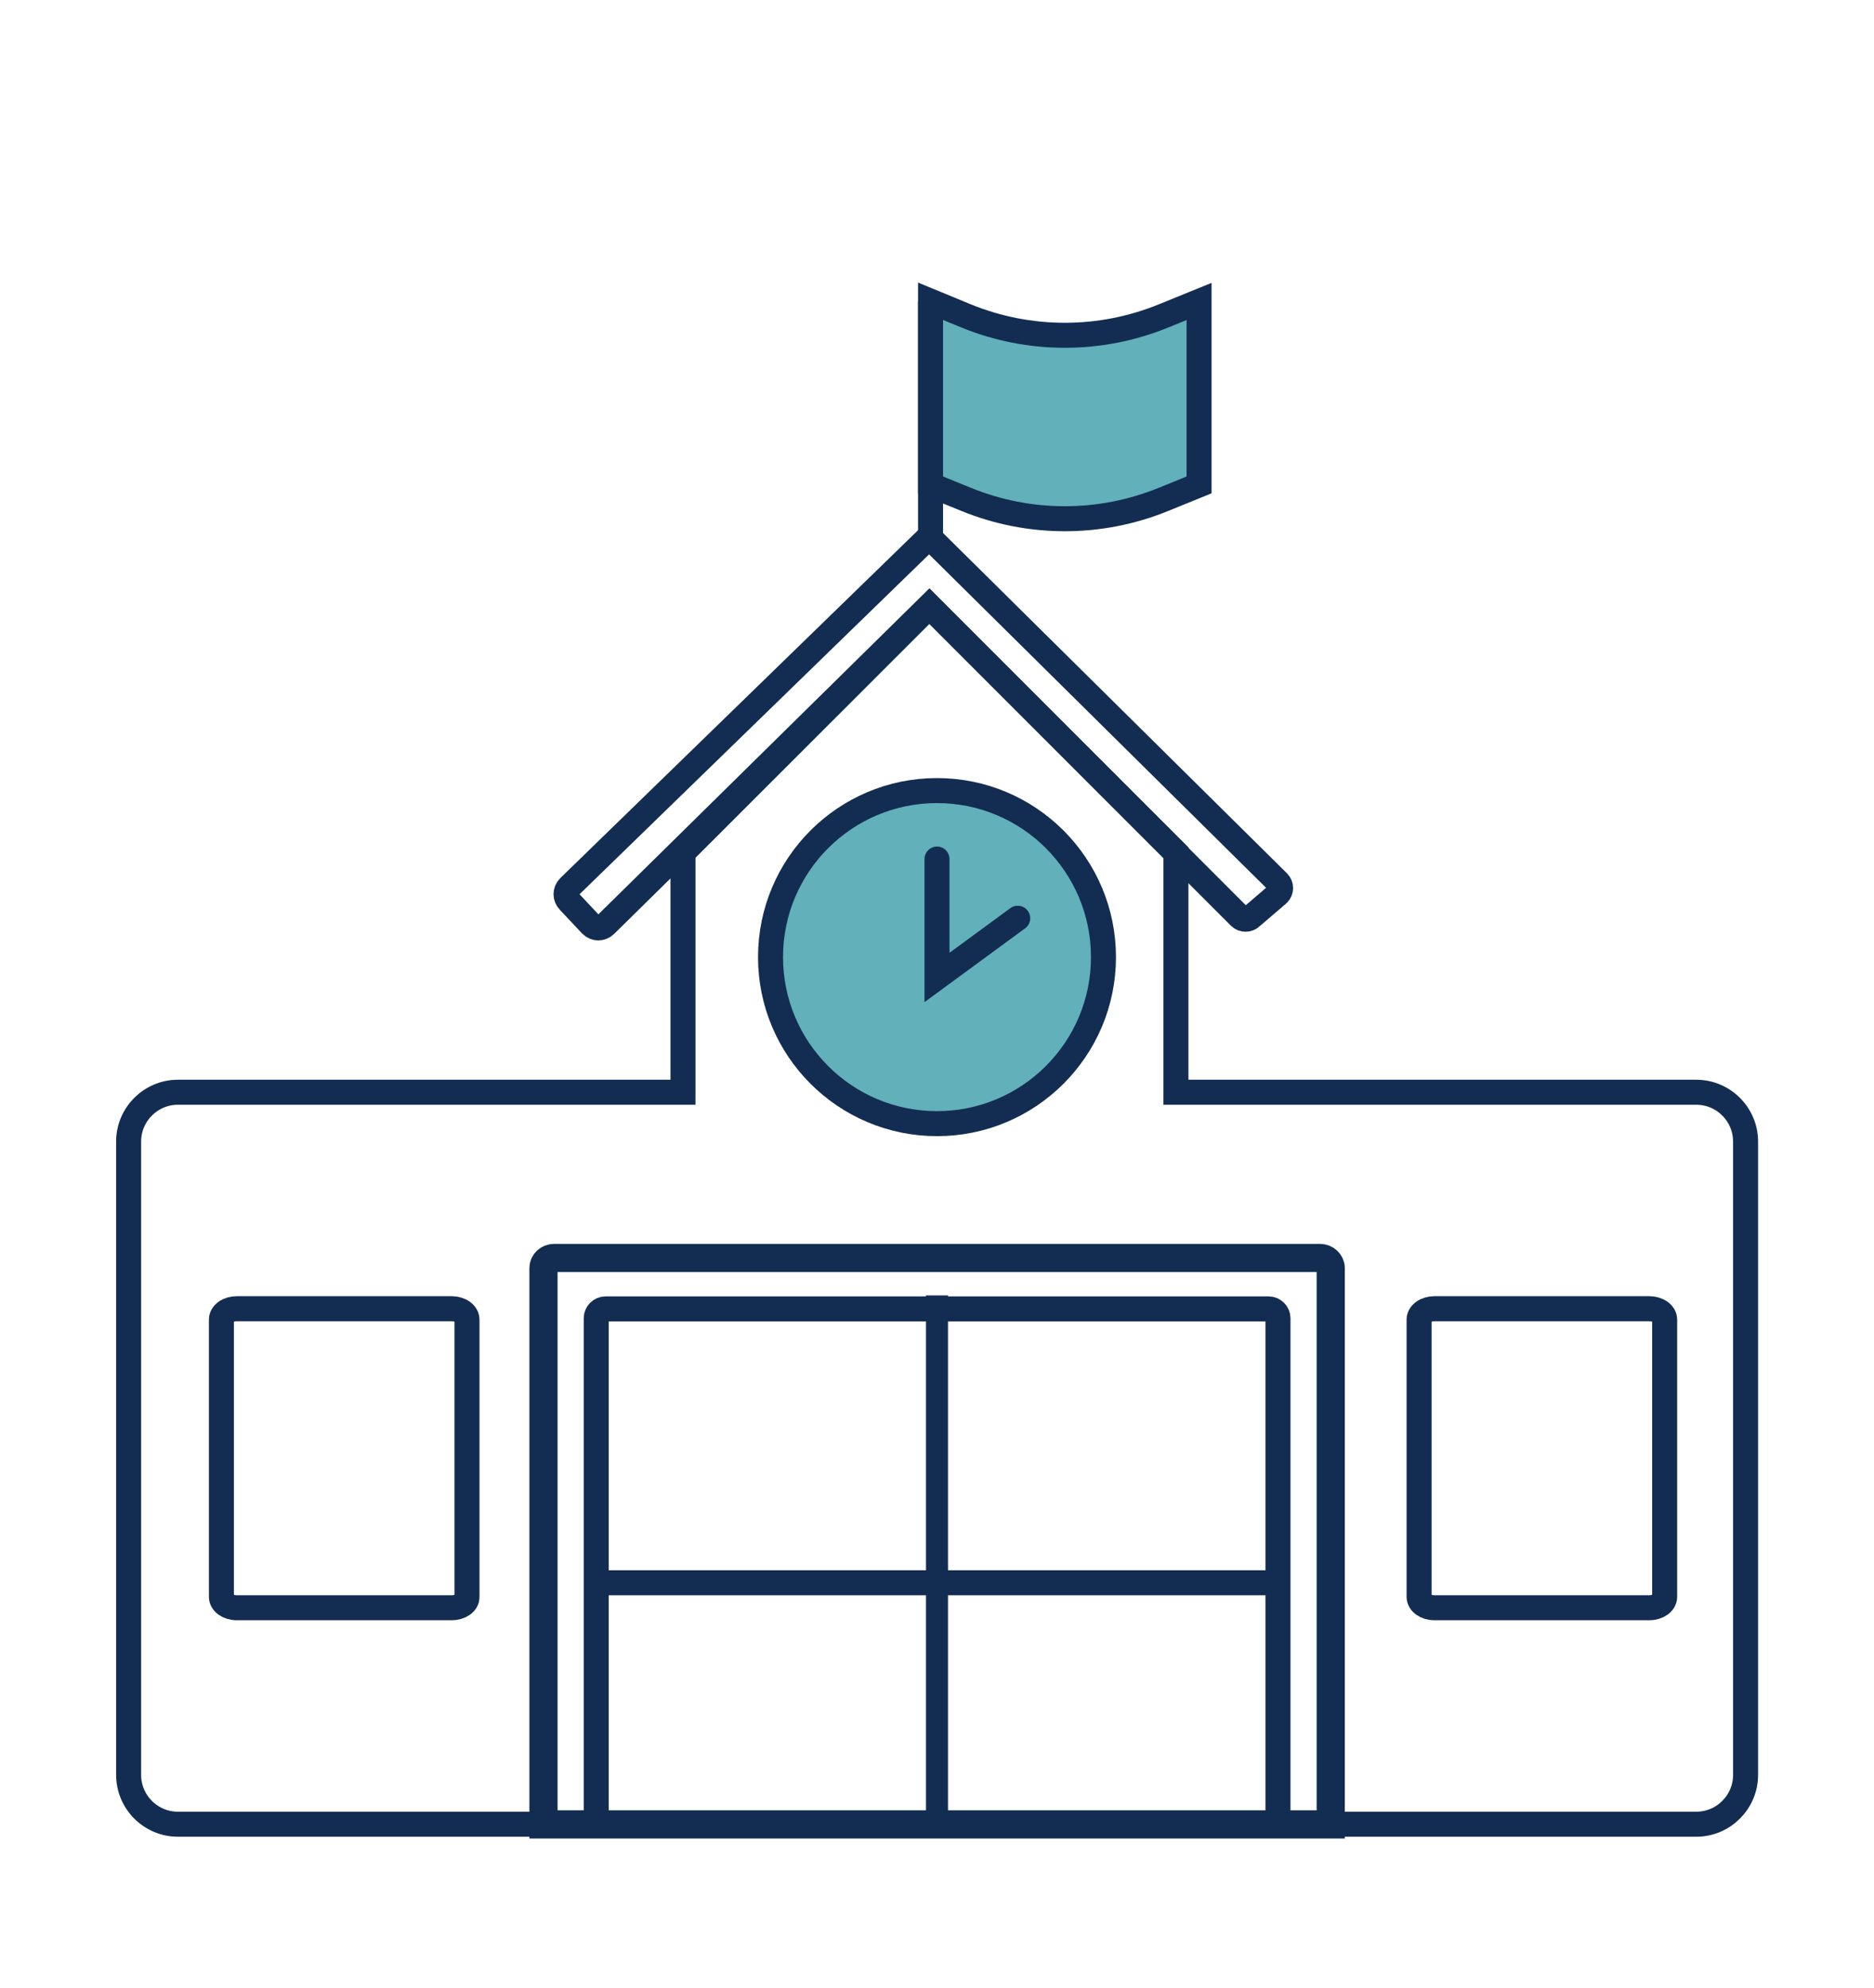 <?xml version="1.0" encoding="utf-8"?>
<!-- Generator: Adobe Illustrator 25.2.1, SVG Export Plug-In . SVG Version: 6.00 Build 0)  -->
<svg version="1.1" id="Layer_1" xmlns="http://www.w3.org/2000/svg" xmlns:xlink="http://www.w3.org/1999/xlink" x="0px" y="0px"
	 viewBox="0 0 93.1 98.71" style="enable-background:new 0 0 93.1 98.71;" xml:space="preserve">
<style type="text/css">
	.st0{fill:none;stroke:#132D52;stroke-width:1.153;stroke-miterlimit:10;}
	.st1{fill:#61B0BA;stroke:#132D52;stroke-width:1.153;stroke-miterlimit:10;}
	.st2{fill:none;stroke:#132D52;stroke-width:1.215;stroke-miterlimit:10;}
	.st3{fill:#61B0BA;stroke:#132D52;stroke-width:1.215;stroke-miterlimit:10;}
	.st4{fill:none;stroke:#132D52;stroke-width:1.242;stroke-miterlimit:10;}
	.st5{fill:#61B0BA;stroke:#132D52;stroke-width:1.242;stroke-miterlimit:10;}
	.st6{fill:none;stroke:#132D52;stroke-width:1.399;stroke-miterlimit:10;}
	.st7{fill:none;stroke:#132D52;stroke-width:1.094;stroke-miterlimit:10;}
	.st8{fill:#61B0BA;stroke:#132D52;stroke-width:1.242;stroke-linecap:round;stroke-miterlimit:10;}
	.st9{fill:#61B0BA;stroke:#132D52;stroke-width:1.024;stroke-miterlimit:10;}
	.st10{fill:none;stroke:#132D52;stroke-width:1.166;stroke-miterlimit:10;}
	.st11{fill:none;stroke:#132D52;stroke-width:1.024;stroke-miterlimit:10;}
	.st12{fill:none;stroke:#132D52;stroke-width:0.976;stroke-linecap:round;stroke-miterlimit:10;}
	.st13{fill:#61B0BA;stroke:#132D52;stroke-width:0.976;stroke-linecap:round;stroke-miterlimit:10;}
	.st14{fill:#61B0BA;stroke:#132D52;stroke-width:1.071;stroke-linecap:round;stroke-miterlimit:10;}
	.st15{fill:none;stroke:#132D52;stroke-width:1.071;stroke-linecap:round;stroke-miterlimit:10;}
	.st16{fill:none;stroke:#132D52;stroke-width:1.064;stroke-linecap:round;stroke-miterlimit:10;}
	.st17{fill:none;stroke:#132D52;stroke-width:1.154;stroke-linecap:round;stroke-miterlimit:10;}
	.st18{fill:none;stroke:#132D52;stroke-width:1.064;stroke-linecap:round;stroke-miterlimit:10;}
	.st19{fill:#61B0BA;stroke:#132D52;stroke-width:1.064;stroke-linecap:round;stroke-miterlimit:10;}
	.st20{fill:#61B0BA;stroke:#132D52;stroke-width:1.176;stroke-linecap:round;stroke-miterlimit:10;}
	.st21{fill:none;stroke:#132D52;stroke-width:1.176;stroke-linecap:round;stroke-miterlimit:10;}
	.st22{fill:none;stroke:#132D52;stroke-width:1.07;stroke-linecap:round;stroke-miterlimit:10;}
	.st23{fill:none;stroke:#132D52;stroke-width:1.099;stroke-linecap:round;stroke-miterlimit:10;}
	.st24{fill:#61B0BA;stroke:#132D52;stroke-width:1.099;stroke-linecap:round;stroke-miterlimit:10;}
	.st25{fill:none;stroke:#132D52;stroke-width:1.072;stroke-linecap:round;stroke-miterlimit:10;}
</style>
<g>
	<path class="st4" d="M46.16,30.1l15.43,15.43c0.16,0.16,0.42,0.16,0.58,0l1.33-1.14c0.16-0.16,0.16-0.42,0-0.58L46.16,26.66
		L28.27,44.05c-0.2,0.2-0.2,0.51,0,0.71l1.1,1.17c0.2,0.2,0.51,0.2,0.71,0L46.16,30.1z"/>
	<g>
		<path class="st4" d="M22.44,79.84H11.76c-0.42,0-0.76-0.24-0.76-0.54v-10.9v-2.87c0-0.3,0.34-0.54,0.76-0.54h10.68
			c0.42,0,0.76,0.24,0.76,0.54v13.77C23.21,79.6,22.87,79.84,22.44,79.84z"/>
	</g>
	<g>
		<path class="st4" d="M81.94,79.84H71.26c-0.42,0-0.76-0.24-0.76-0.54v-10.9v-2.87c0-0.3,0.34-0.54,0.76-0.54h10.68
			c0.42,0,0.76,0.24,0.76,0.54v13.77C82.7,79.6,82.36,79.84,81.94,79.84z"/>
	</g>
	<path class="st4" d="M84.27,54.24H58.42v-11.9L46.18,30.1L33.93,42.34v11.9H8.84c-1.35,0-2.45,1.1-2.45,2.45v31.45
		c0,1.35,1.1,2.45,2.45,2.45h75.43c1.35,0,2.45-1.1,2.45-2.45V56.69C86.72,55.34,85.62,54.24,84.27,54.24z"/>
	<line class="st4" x1="46.23" y1="14.97" x2="46.23" y2="26.71"/>
	<path class="st5" d="M59.57,24.08l-1.77,0.72c-3.14,1.28-6.66,1.28-9.8,0l-1.77-0.72v-9.12L48,15.69c3.14,1.28,6.66,1.28,9.8,0
		l1.77-0.72V24.08z"/>
	<circle class="st5" cx="46.55" cy="47.53" r="8.27"/>
	<path class="st4" d="M63.48,90.6H29.62V65.46c0-0.25,0.21-0.46,0.46-0.46h32.95c0.25,0,0.46,0.21,0.46,0.46V90.6z"/>
	<path class="st6" d="M66.1,90.6H27V62.97c0-0.28,0.24-0.5,0.53-0.5h38.05c0.29,0,0.53,0.23,0.53,0.5V90.6z"/>
	<line class="st4" x1="29.62" y1="78.6" x2="63.48" y2="78.6"/>
	<line class="st7" x1="46.55" y1="64.33" x2="46.55" y2="90.6"/>
	<polyline class="st8" points="46.55,42.66 46.55,48.54 50.56,45.6 	"/>
</g>
</svg>
